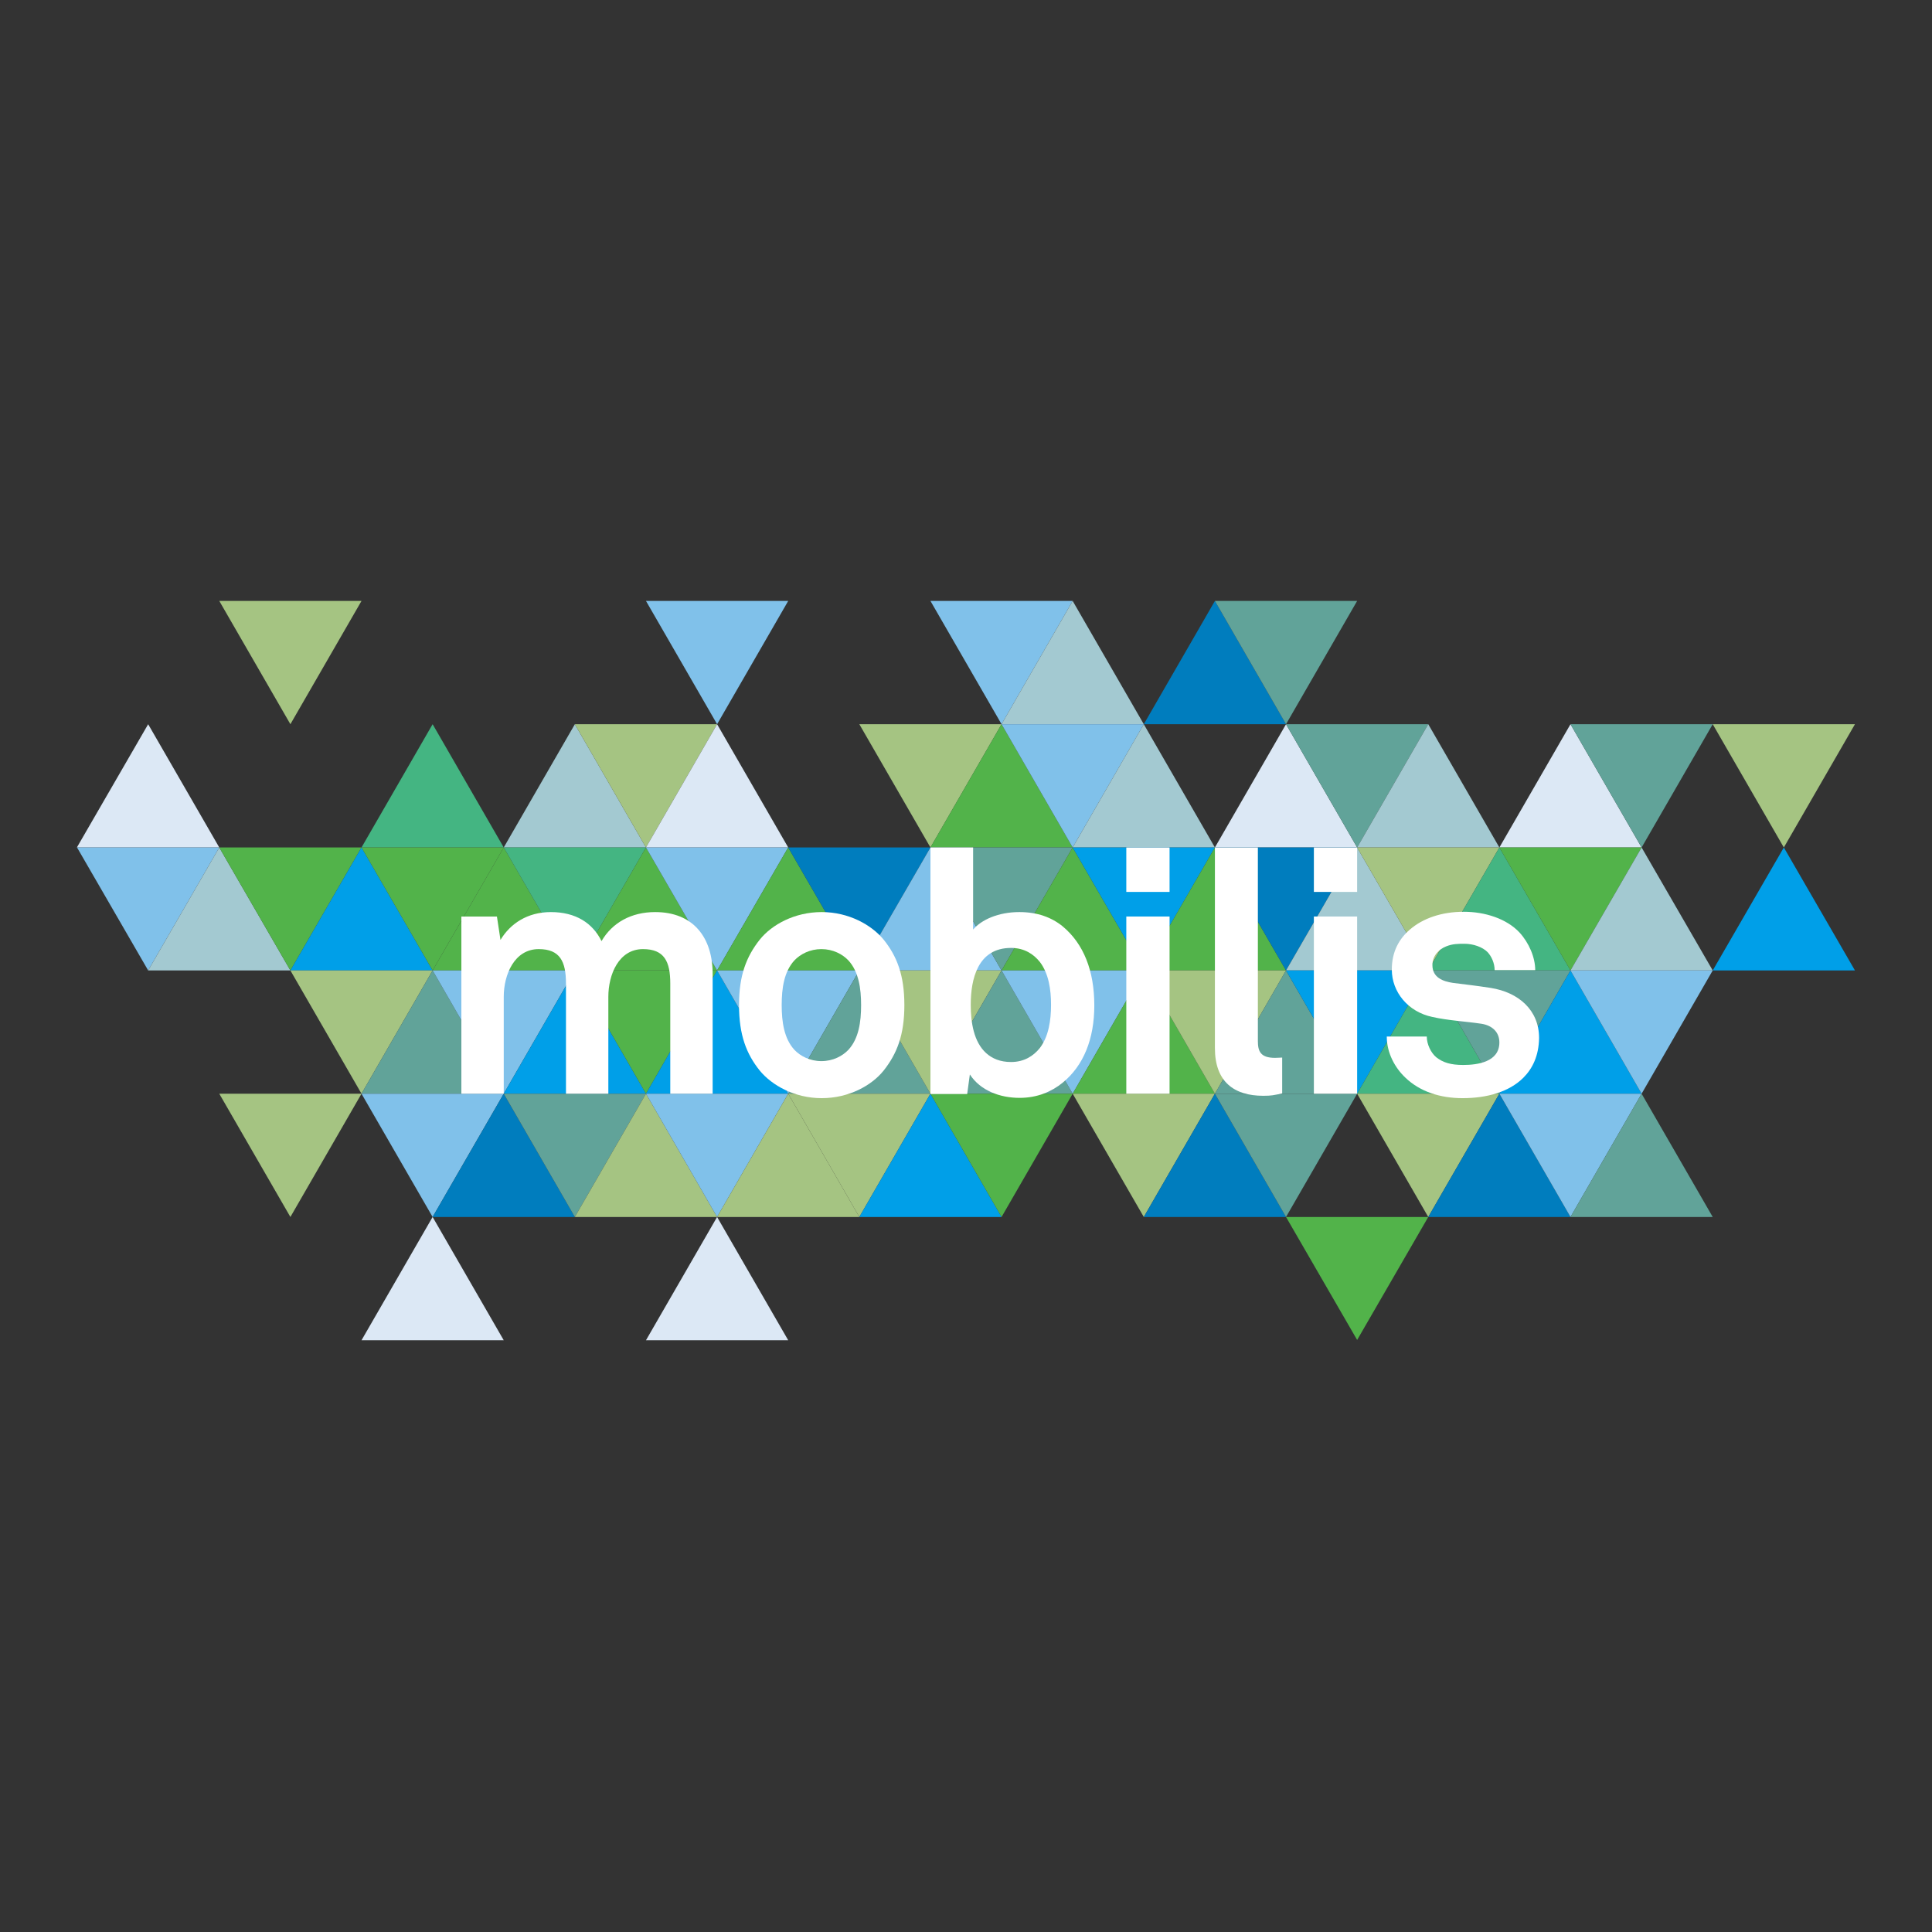 <?xml version="1.0" encoding="UTF-8"?> <svg xmlns="http://www.w3.org/2000/svg" xmlns:xlink="http://www.w3.org/1999/xlink" version="1.1" id="layer" x="0px" y="0px" viewBox="0 0 652 652" style="enable-background:new 0 0 652 652;" xml:space="preserve"><rect x="0" y="0" width="652" height="652" fill="#333333" stroke="none"/> <style type="text/css"> .st0{fill:#A5C482;} .st1{fill:#80C1EA;} .st2{fill:#A3C9D1;} .st3{fill:#007DBE;} .st4{fill:#61A399;} .st5{fill:#DCE8F5;} .st6{fill:#44B582;} .st7{fill:#52B34A;} .st8{fill:#009FE8;} .st9{fill:#FFFFFF;} </style> <polygon class="st0" points="74,202.8 98,244.4 122,202.8 "></polygon> <polygon class="st1" points="218,202.8 242,244.4 266,202.8 "></polygon> <polygon class="st1" points="314,202.8 338,244.4 362,202.8 "></polygon> <polygon class="st2" points="362,202.8 338,244.4 386,244.4 "></polygon> <polygon class="st3" points="410,202.8 386,244.4 434,244.4 "></polygon> <polygon class="st4" points="410,202.8 434,244.4 458,202.8 "></polygon> <polygon class="st5" points="26,285.9 26,286 74,286 50,244.4 "></polygon> <polygon class="st6" points="122,286 146,244.4 170,286 "></polygon> <polygon class="st2" points="170,286 194,244.4 218,286 "></polygon> <polygon class="st0" points="194,244.4 218,286 242,244.4 "></polygon> <polygon class="st5" points="218,286 242,244.4 266,286 "></polygon> <polygon class="st0" points="290,244.4 314,286 338,244.4 "></polygon> <polygon class="st7" points="314,286 338,244.4 362,286 "></polygon> <polygon class="st1" points="338,244.4 362,286 386,244.4 "></polygon> <polygon class="st2" points="362,286 386,244.4 410,286 "></polygon> <polygon class="st5" points="410,286 434,244.4 458,286 "></polygon> <polygon class="st4" points="434,244.4 458,286 482,244.4 "></polygon> <polygon class="st2" points="458,286 482,244.4 506,286 "></polygon> <polygon class="st5" points="506,286 530,244.4 554,286 "></polygon> <polygon class="st4" points="530,244.4 554,286 578,244.4 "></polygon> <polygon class="st0" points="578,244.4 602,286 626,244.4 "></polygon> <polygon class="st1" points="26,286 26,286 50,327.5 74,286 "></polygon> <polygon class="st2" points="50,327.5 74,286 98,327.5 "></polygon> <polygon class="st7" points="74,286 98,327.5 122,286 "></polygon> <polygon class="st8" points="98,327.5 122,286 146,327.5 "></polygon> <polygon class="st7" points="122,286 146,327.5 170,286 "></polygon> <polygon class="st7" points="146,327.5 170,286 194,327.5 "></polygon> <polygon class="st6" points="170,286 194,327.5 218,286 "></polygon> <polygon class="st7" points="194,327.5 218,286 242,327.5 "></polygon> <polygon class="st1" points="218,286 242,327.5 266,286 "></polygon> <polygon class="st7" points="242,327.5 266,286 290,327.5 "></polygon> <polygon class="st3" points="266,286 290,327.5 314,286 "></polygon> <polygon class="st1" points="290,327.5 314,286 338,327.5 "></polygon> <polygon class="st4" points="314,286 338,327.5 362,286 "></polygon> <polygon class="st7" points="338,327.5 362,286 386,327.5 "></polygon> <polygon class="st8" points="362,286 386,327.5 410,286 "></polygon> <polygon class="st7" points="386,327.5 410,286 434,327.5 "></polygon> <polygon class="st3" points="410,286 434,327.5 458,286 "></polygon> <polygon class="st2" points="434,327.5 458,286 482,327.5 "></polygon> <polygon class="st0" points="458,286 482,327.5 506,286 "></polygon> <polygon class="st6" points="482,327.5 506,286 530,327.5 "></polygon> <polygon class="st7" points="506,286 530,327.5 554,286 "></polygon> <polygon class="st2" points="530,327.5 554,286 578,327.5 "></polygon> <polygon class="st8" points="578,327.5 626,327.5 602,286 "></polygon> <polygon class="st0" points="98,327.5 122,369.1 146,327.5 "></polygon> <polygon class="st4" points="122,369.1 146,327.5 170,369.1 "></polygon> <polygon class="st5" points="122,452.3 170,452.3 146,410.7 "></polygon> <polygon class="st1" points="146,327.5 170,369.1 194,327.5 "></polygon> <polygon class="st8" points="170,369.1 194,327.5 218,369.1 "></polygon> <polygon class="st7" points="194,327.5 218,369.1 242,327.5 "></polygon> <polygon class="st8" points="218,369.1 242,327.5 266,369.1 "></polygon> <polygon class="st5" points="218,452.3 266,452.3 242,410.7 "></polygon> <polygon class="st1" points="242,327.5 266,369.1 290,327.5 "></polygon> <polygon class="st4" points="266,369.1 290,327.5 314,369.1 "></polygon> <polygon class="st0" points="290,327.5 314,369.1 338,327.5 "></polygon> <polygon class="st4" points="314,369.1 338,327.5 362,369.1 "></polygon> <polygon class="st1" points="338,327.5 362,369.1 386,327.5 "></polygon> <polygon class="st7" points="362,369.1 386,327.5 410,369.1 "></polygon> <polygon class="st0" points="386,327.5 410,369.1 434,327.5 "></polygon> <polygon class="st4" points="410,369.1 434,327.5 458,369.1 "></polygon> <polygon class="st8" points="434,327.5 458,369.1 482,327.5 "></polygon> <polygon class="st6" points="458,369.1 482,327.5 506,369.1 "></polygon> <polygon class="st4" points="482,327.5 506,369.1 530,327.5 "></polygon> <polygon class="st8" points="506,369.1 530,327.5 554,369.1 "></polygon> <polygon class="st1" points="530,327.5 554,369.1 578,327.5 "></polygon> <polygon class="st0" points="74,369.1 98,410.7 122,369.1 "></polygon> <polygon class="st1" points="122,369.1 146,410.7 170,369.1 "></polygon> <polygon class="st3" points="146,410.7 170,369.1 194,410.7 "></polygon> <polygon class="st4" points="170,369.1 194,410.7 218,369.1 "></polygon> <polygon class="st0" points="194,410.7 218,369.1 242,410.7 "></polygon> <polygon class="st1" points="218,369.1 242,410.7 266,369.1 "></polygon> <polygon class="st0" points="242,410.7 266,369.1 290,410.7 "></polygon> <polygon class="st0" points="266,369.1 290,410.7 314,369.1 "></polygon> <polygon class="st8" points="290,410.7 314,369.1 338,410.7 "></polygon> <polygon class="st7" points="314,369.1 338,410.7 362,369.1 "></polygon> <polygon class="st0" points="362,369.1 386,410.7 410,369.1 "></polygon> <polygon class="st3" points="386,410.7 410,369.1 434,410.7 "></polygon> <polygon class="st4" points="410,369.1 434,410.7 458,369.1 "></polygon> <polygon class="st0" points="458,369.1 482,410.7 506,369.1 "></polygon> <polygon class="st3" points="482,410.7 506,369.1 530,410.7 "></polygon> <polygon class="st1" points="506,369.1 530,410.7 554,369.1 "></polygon> <polygon class="st4" points="530,410.7 554,369.1 578,410.7 "></polygon> <polygon class="st7" points="434,410.7 458,452.2 482,410.7 "></polygon> <g> <path class="st9" d="M226.2,369.1v-37.2c0-7.4-2-11.6-9.2-11.6c-8.2,0-11.7,8.6-11.7,16.1v32.7H191v-37.2c0-7.4-2-11.6-9.2-11.6 c-8.2,0-11.8,8.6-11.8,16.1v32.7h-14.3v-59.8h12l1.2,7.9c3.3-5.5,9.1-9.4,17-9.4c8.4,0,14.1,3.7,17.1,9.8c3.6-6.2,10-9.8,18.1-9.8 c12.8,0,19.4,8.5,19.4,20.9v40.4H226.2z"></path> <path class="st9" d="M298.2,361.3c-4.1,5.1-11.8,9.3-20.9,9.3c-9.1,0-16.8-4.3-20.9-9.3c-4.5-5.6-7-12-7-22.1 c0-10.1,2.5-16.4,7-22.1c4.1-5.1,11.8-9.3,20.9-9.3c9.1,0,16.8,4.3,20.9,9.3c4.5,5.6,7,12,7,22.1 C305.2,349.3,302.7,355.6,298.2,361.3 M286.3,324.1c-2-2.1-5.2-3.8-9.1-3.8c-3.9,0-7.1,1.7-9.1,3.8c-3.5,3.8-4.3,9.4-4.3,15.1 c0,5.6,0.8,11.3,4.3,15.1c2,2.1,5.2,3.8,9.1,3.8c3.9,0,7.1-1.7,9.1-3.8c3.5-3.8,4.3-9.4,4.3-15.1 C290.6,333.6,289.8,327.9,286.3,324.1"></path> <path class="st9" d="M358.6,365.4c-3.7,3-8.5,5.1-14.5,5.1c-6.6,0-13.2-2.4-16.8-7.9l-0.9,6.6H314V286h14.4v27.7 c2.8-3.3,8.5-5.9,15.6-5.9c6.1,0,10.9,1.8,14.6,4.8c7.1,5.9,10.7,15,10.7,26.7C369.3,350.6,365.7,359.6,358.6,365.4 M350.9,324.6 c-2.1-2.6-5.2-4.7-9.7-4.7c-11.3,0-13.6,10.6-13.6,19.2c0,5.9,1,12.5,5.2,16.3c2,1.8,4.7,3,8.4,3c4.5,0,7.6-2.1,9.7-4.7 c3-3.9,3.8-9.4,3.8-14.6C354.7,333.9,353.9,328.5,350.9,324.6"></path> <path class="st9" d="M426.3,369.8c-9.8,0-16.3-4.7-16.3-16.1V286h14.5v65.3c0,3.4,0.8,5.7,5.8,5.7c1.3,0,1.6-0.1,2.4-0.1V369 C429.8,369.6,429.2,369.8,426.3,369.8"></path> <rect x="443.4" y="309.3" class="st9" width="14.6" height="59.8"></rect> <rect x="443.4" y="286" class="st9" width="14.6" height="15"></rect> <rect x="380.1" y="309.3" class="st9" width="14.6" height="59.8"></rect> <rect x="380.1" y="286" class="st9" width="14.6" height="15"></rect> <path class="st9" d="M514.1,363.7c-4.8,4.8-12.3,6.9-20.5,6.9c-7.6,0-14.4-2.2-19.3-6.9c-3.5-3.3-6.3-8.3-6.3-13.9h13.5 c0,2.6,1.4,5.5,3.2,7c2.3,1.8,4.9,2.6,9.1,2.6c4.8,0,12.2-1,12.2-7.6c0-3.4-2.3-5.7-6-6.3c-5.3-0.8-11.3-1.1-16.6-2.3 c-8.2-1.7-13.7-8.4-13.7-16c0-6.1,2.5-10.4,6.1-13.5c4.4-3.8,10.7-6,18.2-6c7.1,0,14.4,2.3,18.8,7c3.2,3.5,5.3,8.4,5.3,12.7h-13.7 c0-2.3-1-4.6-2.4-6.1c-1.7-1.7-4.8-2.8-7.8-2.8c-2.1,0-4,0-6.2,0.9c-2.5,1-4.6,3.2-4.6,6.3c0,4.3,3.7,5.5,6.9,6 c5.4,0.7,6.9,0.8,12.8,1.7c9.4,1.5,16.3,7.5,16.3,16.9C519.3,356.3,517.2,360.6,514.1,363.7"></path> </g> </svg> 